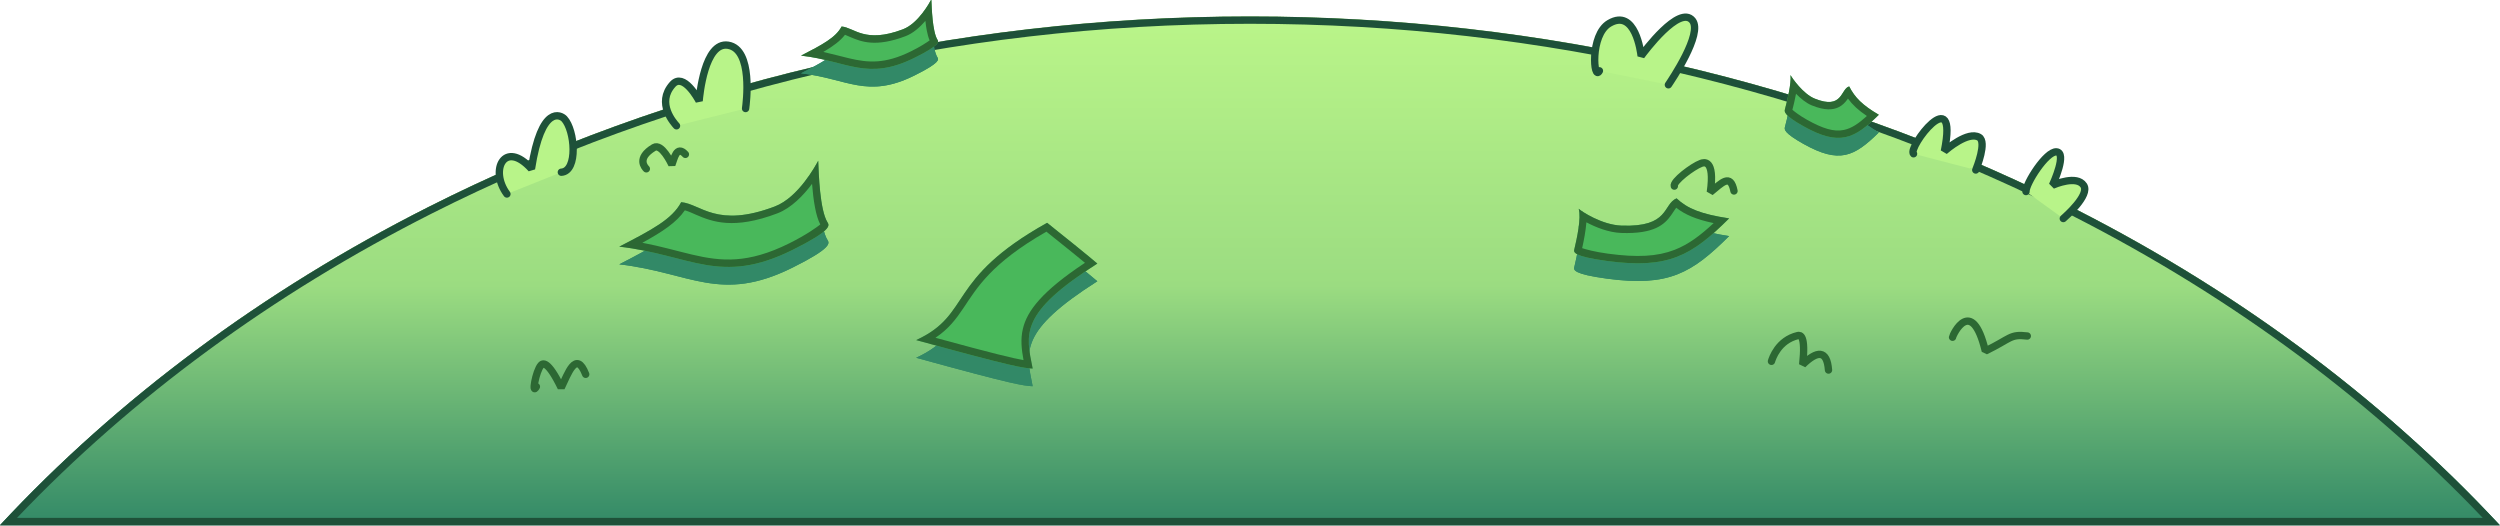 <?xml version="1.0" encoding="UTF-8" standalone="no"?>
<!DOCTYPE svg PUBLIC "-//W3C//DTD SVG 1.1//EN" "http://www.w3.org/Graphics/SVG/1.1/DTD/svg11.dtd">
<svg width="100%" height="100%" viewBox="0 0 4589 965" version="1.1" xmlns="http://www.w3.org/2000/svg" xmlns:xlink="http://www.w3.org/1999/xlink" xml:space="preserve" xmlns:serif="http://www.serif.com/" style="fill-rule:evenodd;clip-rule:evenodd;stroke-linecap:round;stroke-miterlimit:0;">
    <g transform="matrix(1,0,0,1,-22834.6,4672.42)">
        <g transform="matrix(1,0,0,1.87,1900.46,-2979.42)">
            <path d="M20934.1,-389.709C21150,-513.84 21416.8,-619.969 21720.6,-702.053C22159.6,-820.624 22676,-889.02 23228.4,-889.02C23772.1,-889.02 24280.9,-822.778 24715.3,-707.659C25027.8,-624.825 25301.9,-516.685 25522.7,-389.709L20934.1,-389.709ZM20965.4,-396.927L25491.5,-396.927C25275.5,-518.051 25010.3,-621.41 24709.3,-701.193C24276.6,-815.846 23769.9,-881.803 23228.4,-881.803C22678.2,-881.803 22163.9,-813.703 21726.7,-695.611C21434.3,-616.612 21176.4,-515.245 20965.4,-396.927Z" style="fill:rgb(30,81,57);"/>
        </g>
        <g transform="matrix(1,0,0,1,-10.477,1298.12)">
            <path d="M22845.1,-5006.45C23061,-5238.63 23327.7,-5437.14 23631.6,-5590.66C24070.5,-5812.44 24586.9,-5940.37 25139.4,-5940.37C25683,-5940.37 26191.8,-5816.47 26626.2,-5601.15C26938.8,-5446.22 27212.8,-5243.95 27433.7,-5006.45L22845.1,-5006.45Z" style="fill:url(#_Linear1);"/>
        </g>
        <g transform="matrix(1,0,0,1,-10.477,1298.12)">
            <path d="M22845.1,-5006.45C23061,-5238.63 23327.7,-5437.14 23631.6,-5590.66C24070.5,-5812.44 24586.9,-5940.37 25139.4,-5940.37C25683,-5940.37 26191.8,-5816.47 26626.2,-5601.15C26938.8,-5446.22 27212.8,-5243.95 27433.7,-5006.45L22845.1,-5006.45ZM22876.3,-5019.95L27402.4,-5019.95C27186.4,-5246.5 26921.3,-5439.83 26620.2,-5589.06C26187.6,-5803.51 25680.9,-5926.87 25139.4,-5926.87C24589.2,-5926.87 24074.8,-5799.5 23637.7,-5578.62C23345.2,-5430.86 23087.3,-5241.26 22876.3,-5019.95Z" style="fill:rgb(30,81,57);"/>
        </g>
        <path d="M26086.3,-4009.18C26087.9,-4014.34 26098.5,-4047.86 26134.7,-4056.47C26138.9,-4057.47 26149.5,-4057.91 26143.6,-4003.1C26169.9,-4028.83 26188.2,-4030.73 26191,-3993.16" style="fill:none;stroke:rgb(44,104,51);stroke-width:13.5px;"/>
        <path d="M23819.2,-3962.72C23810.1,-3945.69 23817.9,-3990.85 23827.6,-4001.99C23830.5,-4005.34 23839.8,-4012.18 23864.7,-3960.82C23877.1,-3986.02 23891.9,-4030.8 23909.7,-3985.33" style="fill:none;stroke:rgb(44,104,51);stroke-width:13.5px;"/>
        <path d="M24021,-4362.55C24018.7,-4364.91 24002.1,-4381.88 24034.8,-4401.59C24048.9,-4410.11 24066.3,-4373.57 24067.9,-4370.28C24072,-4380.11 24076.3,-4407.01 24092.7,-4389.07" style="fill:none;stroke:rgb(44,104,51);stroke-width:13.5px;"/>
        <path d="M25908,-4330.8C25905,-4339.06 25941.3,-4366.73 25957.1,-4372.54C25961.3,-4374.07 25982.9,-4382 25974.1,-4319.63C25995.2,-4336.62 26010.9,-4355.04 26017.5,-4321.86" style="fill:none;stroke:rgb(44,104,51);stroke-width:13.5px;"/>
        <path d="M26418.7,-4053.37C26419.4,-4058.54 26454.1,-4131.02 26478.9,-4028.11C26526.1,-4050.95 26523.7,-4059.55 26555.9,-4055.62" style="fill:none;stroke:rgb(44,104,51);stroke-width:13.5px;"/>
        <g transform="matrix(1,0,0,1,0,32.473)">
            <path d="M24085,-4301.29C24068.4,-4270.03 24031.3,-4250.66 23971.3,-4219.67C24102.3,-4204.67 24156.4,-4147.55 24289.3,-4213.63C24361.4,-4249.48 24357.2,-4258.51 24353.7,-4264.05C24339.3,-4286.98 24337.5,-4354.63 24336.5,-4377.35C24332.1,-4369.18 24300.3,-4309.94 24256.7,-4293.4C24149.7,-4252.81 24121,-4298.23 24085,-4301.29Z" style="fill:rgb(50,137,103);"/>
            <path d="M24085,-4301.29C24121,-4298.23 24149.7,-4252.81 24256.7,-4293.4C24300.3,-4309.94 24332.1,-4369.18 24336.5,-4377.35C24337.5,-4354.63 24339.3,-4286.98 24353.7,-4264.05C24357.2,-4258.51 24361.4,-4249.48 24289.3,-4213.63C24156.4,-4147.55 24102.3,-4204.67 23971.3,-4219.67C24031.3,-4250.66 24068.4,-4270.03 24085,-4301.29ZM24340.3,-4260.36C24336.2,-4268.26 24332.9,-4279.31 24330.6,-4291.82C24328,-4305.34 24326.3,-4320.7 24325.2,-4334.97C24309.7,-4314.23 24287.4,-4290.61 24261.5,-4280.77C24181.2,-4250.3 24141.9,-4265.45 24112.4,-4278.16C24105,-4281.36 24098.4,-4284.54 24091.7,-4286.38C24076.7,-4264.46 24051.2,-4247.25 24013.7,-4226.81C24047.9,-4220.28 24076.9,-4211.72 24104.6,-4205.17C24158.5,-4192.47 24207.4,-4187.99 24283.3,-4225.72C24315.7,-4241.82 24334.6,-4255.85 24340.3,-4260.36Z" style="fill:rgb(50,137,103);"/>
        </g>
        <path d="M24085,-4301.29C24068.4,-4270.03 24031.3,-4250.66 23971.3,-4219.67C24102.3,-4204.67 24156.4,-4147.55 24289.3,-4213.63C24361.4,-4249.48 24357.2,-4258.51 24353.7,-4264.05C24339.3,-4286.98 24337.5,-4354.63 24336.5,-4377.35C24332.1,-4369.18 24300.3,-4309.94 24256.7,-4293.4C24149.7,-4252.81 24121,-4298.23 24085,-4301.29Z" style="fill:rgb(73,184,91);"/>
        <path d="M24085,-4301.29C24121,-4298.23 24149.7,-4252.81 24256.7,-4293.4C24300.3,-4309.94 24332.1,-4369.18 24336.5,-4377.35C24337.5,-4354.63 24339.3,-4286.98 24353.7,-4264.05C24357.2,-4258.51 24361.4,-4249.48 24289.3,-4213.63C24156.4,-4147.55 24102.3,-4204.67 23971.3,-4219.67C24031.3,-4250.66 24068.4,-4270.03 24085,-4301.29ZM24340.3,-4260.36C24336.2,-4268.26 24332.9,-4279.31 24330.6,-4291.82C24328,-4305.34 24326.3,-4320.7 24325.2,-4334.97C24309.7,-4314.23 24287.4,-4290.61 24261.5,-4280.77C24181.2,-4250.3 24141.9,-4265.45 24112.4,-4278.16C24105,-4281.36 24098.4,-4284.54 24091.7,-4286.38C24076.7,-4264.46 24051.2,-4247.25 24013.7,-4226.81C24047.9,-4220.28 24076.9,-4211.72 24104.6,-4205.17C24158.5,-4192.47 24207.4,-4187.99 24283.3,-4225.72C24315.7,-4241.82 24334.6,-4255.85 24340.3,-4260.36Z" style="fill:rgb(44,104,51);"/>
        <g transform="matrix(0.655,0,0,0.655,8603.79,-1773.96)">
            <path d="M24085,-4301.29C24068.4,-4270.03 24031.3,-4250.66 23971.3,-4219.67C24102.3,-4204.67 24156.4,-4147.55 24289.3,-4213.63C24361.4,-4249.48 24357.2,-4258.51 24353.7,-4264.05C24339.3,-4286.98 24337.5,-4354.63 24336.5,-4377.35C24332.1,-4369.18 24300.3,-4309.94 24256.7,-4293.4C24149.7,-4252.81 24121,-4298.23 24085,-4301.29Z" style="fill:rgb(50,137,103);"/>
            <path d="M24085,-4301.29C24121,-4298.23 24149.7,-4252.81 24256.7,-4293.4C24300.3,-4309.94 24332.1,-4369.18 24336.5,-4377.35C24337.5,-4354.63 24339.3,-4286.98 24353.7,-4264.05C24357.2,-4258.51 24361.4,-4249.48 24289.3,-4213.63C24156.4,-4147.55 24102.3,-4204.67 23971.3,-4219.67C24031.3,-4250.66 24068.4,-4270.03 24085,-4301.29ZM24331.6,-4262.34C24328.3,-4270.11 24325.6,-4279.8 24323.6,-4290.49C24322,-4298.86 24320.7,-4307.93 24319.8,-4317.01C24304.6,-4299.48 24285.5,-4282.27 24264,-4274.12C24180.8,-4242.55 24140.2,-4258.46 24109.6,-4271.62C24104.2,-4273.94 24099.3,-4276.31 24094.5,-4278.07C24081.2,-4260.77 24061.2,-4246 24033.7,-4229.95C24060.1,-4224.12 24083.6,-4217.45 24106.3,-4212.1C24158.7,-4199.74 24206.3,-4195.38 24280.1,-4232.1C24306.7,-4245.3 24323.9,-4256.78 24331.6,-4262.34Z" style="fill:rgb(50,137,103);"/>
        </g>
        <g transform="matrix(0.655,0,0,0.655,8603.79,-1806.43)">
            <path d="M24085,-4301.29C24068.4,-4270.03 24031.3,-4250.66 23971.3,-4219.67C24102.3,-4204.67 24156.4,-4147.55 24289.3,-4213.63C24361.4,-4249.48 24357.2,-4258.51 24353.7,-4264.05C24339.3,-4286.98 24337.5,-4354.63 24336.5,-4377.35C24332.1,-4369.18 24300.3,-4309.94 24256.7,-4293.4C24149.7,-4252.81 24121,-4298.23 24085,-4301.29Z" style="fill:rgb(73,184,91);"/>
            <path d="M24085,-4301.29C24121,-4298.23 24149.7,-4252.81 24256.7,-4293.4C24300.3,-4309.94 24332.1,-4369.18 24336.5,-4377.35C24337.5,-4354.63 24339.3,-4286.98 24353.7,-4264.05C24357.2,-4258.51 24361.4,-4249.48 24289.3,-4213.63C24156.4,-4147.55 24102.3,-4204.67 23971.3,-4219.67C24031.3,-4250.66 24068.4,-4270.03 24085,-4301.29ZM24331.6,-4262.34C24328.3,-4270.11 24325.6,-4279.8 24323.6,-4290.49C24322,-4298.86 24320.7,-4307.93 24319.8,-4317.01C24304.6,-4299.48 24285.5,-4282.27 24264,-4274.12C24180.8,-4242.55 24140.2,-4258.46 24109.6,-4271.62C24104.2,-4273.94 24099.3,-4276.31 24094.5,-4278.07C24081.2,-4260.77 24061.2,-4246 24033.7,-4229.95C24060.1,-4224.12 24083.6,-4217.45 24106.3,-4212.1C24158.7,-4199.74 24206.3,-4195.38 24280.1,-4232.1C24306.7,-4245.3 24323.9,-4256.78 24331.6,-4262.34Z" style="fill:rgb(44,104,51);"/>
        </g>
        <g transform="matrix(-0.733,0.248,0.248,0.733,44633.1,-7096.12)">
            <path d="M24085,-4301.29C24068.4,-4270.03 24042.1,-4247.24 23982.1,-4216.25C24093.9,-4161.44 24156.4,-4147.55 24289.3,-4213.63C24361.4,-4249.48 24357.2,-4258.51 24353.7,-4264.05C24339.3,-4286.98 24313.8,-4329.52 24312.8,-4352.24C24308.4,-4344.08 24273,-4298.38 24229.4,-4281.84C24122.4,-4241.25 24121,-4298.23 24085,-4301.29Z" style="fill:rgb(50,137,103);"/>
            <path d="M24085,-4301.29C24068.4,-4270.03 24042.1,-4247.24 23982.1,-4216.25C24093.9,-4161.44 24156.4,-4147.55 24289.3,-4213.63C24361.4,-4249.48 24357.2,-4258.51 24353.7,-4264.05C24339.3,-4286.98 24313.8,-4329.52 24312.8,-4352.24C24308.4,-4344.08 24273,-4298.38 24229.4,-4281.84C24122.4,-4241.25 24121,-4298.23 24085,-4301.29ZM24335,-4261.1C24327.7,-4255.64 24309.9,-4243.34 24281.5,-4229.26C24218.5,-4197.94 24172.4,-4185.08 24128.6,-4187.04C24093.3,-4188.61 24059.8,-4199.67 24020.5,-4217.41C24057.2,-4239.09 24078.3,-4258.21 24092.9,-4280.37C24094.1,-4279.57 24095.3,-4278.7 24096.5,-4277.81C24101,-4274.53 24105.4,-4270.79 24110.4,-4267.23C24131.6,-4252.08 24161.7,-4237.51 24235.6,-4265.52C24263.7,-4276.2 24288.8,-4297.86 24305.8,-4315.94C24314,-4296.91 24325.7,-4276.32 24335,-4261.1Z" style="fill:rgb(50,137,103);"/>
        </g>
        <g transform="matrix(-0.733,0.248,0.248,0.733,44633.1,-7128.6)">
            <path d="M24085,-4301.29C24068.4,-4270.03 24042.1,-4247.24 23982.1,-4216.25C24093.9,-4161.44 24156.4,-4147.55 24289.3,-4213.63C24361.4,-4249.48 24357.2,-4258.51 24353.7,-4264.05C24339.3,-4286.98 24313.8,-4329.52 24312.8,-4352.24C24308.4,-4344.08 24273,-4298.38 24229.4,-4281.84C24122.4,-4241.25 24121,-4298.23 24085,-4301.29Z" style="fill:rgb(73,184,91);"/>
            <path d="M24085,-4301.29C24068.4,-4270.03 24042.1,-4247.24 23982.1,-4216.25C24093.9,-4161.44 24156.4,-4147.55 24289.3,-4213.63C24361.4,-4249.48 24357.2,-4258.51 24353.7,-4264.05C24339.3,-4286.98 24313.8,-4329.52 24312.8,-4352.24C24308.4,-4344.08 24273,-4298.38 24229.4,-4281.84C24122.4,-4241.25 24121,-4298.23 24085,-4301.29ZM24335,-4261.1C24327.7,-4255.64 24309.9,-4243.34 24281.5,-4229.26C24218.5,-4197.94 24172.4,-4185.08 24128.6,-4187.04C24093.3,-4188.61 24059.8,-4199.67 24020.5,-4217.41C24057.2,-4239.09 24078.3,-4258.21 24092.9,-4280.37C24094.1,-4279.57 24095.3,-4278.7 24096.5,-4277.81C24101,-4274.53 24105.4,-4270.79 24110.4,-4267.23C24131.6,-4252.08 24161.7,-4237.51 24235.6,-4265.52C24263.7,-4276.2 24288.8,-4297.86 24305.8,-4315.94C24314,-4296.91 24325.7,-4276.32 24335,-4261.1Z" style="fill:rgb(44,104,51);"/>
        </g>
        <g transform="matrix(-0.452,0.062,0.093,0.687,37515.4,-3019.59)">
            <path d="M24085,-4301.29C24068.4,-4270.03 24042.1,-4247.24 23982.1,-4216.25C24093.9,-4161.44 24156.4,-4147.55 24289.3,-4213.63C24361.4,-4249.48 24357.2,-4258.51 24353.7,-4264.05C24339.3,-4286.98 24313.8,-4329.52 24312.8,-4352.24C24308.4,-4344.08 24273,-4298.38 24229.4,-4281.84C24122.4,-4241.25 24121,-4298.23 24085,-4301.29Z" style="fill:rgb(50,137,103);"/>
            <path d="M24085,-4301.29C24068.4,-4270.03 24042.1,-4247.24 23982.1,-4216.25C24093.9,-4161.44 24156.4,-4147.55 24289.3,-4213.63C24361.4,-4249.48 24357.2,-4258.51 24353.7,-4264.05C24339.3,-4286.98 24313.8,-4329.52 24312.8,-4352.24C24308.4,-4344.08 24273,-4298.38 24229.4,-4281.84C24122.4,-4241.25 24121,-4298.23 24085,-4301.29ZM24324,-4260.44C24317.9,-4255.92 24300.2,-4243.48 24271.5,-4229.19C24212.8,-4200.03 24170.6,-4187.22 24129.8,-4189.04C24097.2,-4190.5 24066.5,-4200.96 24030.4,-4217.34C24061.7,-4235.65 24081.9,-4252.05 24096.5,-4269.93C24097.3,-4269.36 24098,-4268.79 24098.8,-4268.22C24109.6,-4260.55 24122.4,-4253.76 24139.6,-4250.26C24162.3,-4245.63 24194.8,-4246.22 24244.1,-4264.95C24265.4,-4273 24285,-4286.98 24300.9,-4301.16C24308.4,-4286.32 24317,-4271.69 24324,-4260.44Z" style="fill:rgb(50,137,103);"/>
        </g>
        <g transform="matrix(-0.452,0.062,0.093,0.687,37515.4,-3052.06)">
            <path d="M24085,-4301.29C24068.4,-4270.03 24042.1,-4247.24 23982.1,-4216.25C24093.9,-4161.44 24156.4,-4147.55 24289.3,-4213.63C24361.4,-4249.48 24357.2,-4258.51 24353.7,-4264.05C24339.3,-4286.98 24313.8,-4329.52 24312.8,-4352.24C24308.4,-4344.08 24273,-4298.38 24229.4,-4281.84C24122.4,-4241.25 24121,-4298.23 24085,-4301.29Z" style="fill:rgb(73,184,91);"/>
            <path d="M24085,-4301.29C24068.4,-4270.03 24042.1,-4247.24 23982.1,-4216.25C24093.9,-4161.44 24156.4,-4147.55 24289.3,-4213.63C24361.4,-4249.48 24357.2,-4258.51 24353.7,-4264.05C24339.3,-4286.98 24313.8,-4329.52 24312.8,-4352.24C24308.4,-4344.08 24273,-4298.38 24229.4,-4281.84C24122.4,-4241.25 24121,-4298.23 24085,-4301.29ZM24324,-4260.44C24317.9,-4255.92 24300.2,-4243.48 24271.5,-4229.19C24212.8,-4200.03 24170.6,-4187.22 24129.8,-4189.04C24097.2,-4190.5 24066.5,-4200.96 24030.4,-4217.34C24061.7,-4235.65 24081.9,-4252.05 24096.5,-4269.93C24097.3,-4269.36 24098,-4268.79 24098.8,-4268.22C24109.6,-4260.55 24122.4,-4253.76 24139.6,-4250.26C24162.3,-4245.63 24194.8,-4246.22 24244.1,-4264.95C24265.4,-4273 24285,-4286.98 24300.9,-4301.16C24308.4,-4286.32 24317,-4271.69 24324,-4260.44Z" style="fill:rgb(44,104,51);"/>
        </g>
        <g transform="matrix(1,0,0,1,235.868,-13.128)">
            <path d="M24520.8,-4217.83C24334.3,-4113.78 24383.9,-4049.97 24280.4,-4002.56C24463,-3952.26 24476.7,-3951.4 24494.3,-3950.3C24481.4,-4014.53 24470,-4052.12 24613,-4143.03C24605.5,-4148.89 24606.7,-4149.36 24520.8,-4217.83Z" style="fill:rgb(50,137,103);"/>
            <path d="M24520.8,-4217.83C24606.7,-4149.36 24605.5,-4148.89 24613,-4143.03C24470,-4052.12 24481.4,-4014.53 24494.3,-3950.3C24476.7,-3951.4 24463,-3952.26 24280.4,-4002.56C24383.9,-4049.97 24334.3,-4113.78 24520.8,-4217.83ZM24519.5,-4201.59C24417.3,-4143.1 24391.8,-4097.91 24367.2,-4061.32C24353.5,-4040.91 24340,-4022.99 24315.9,-4006.81C24420.8,-3978.14 24458.7,-3969.03 24477.5,-3965.78C24473.8,-3985.92 24471.9,-4004.06 24476.2,-4022.72C24483.8,-4056 24511.4,-4092.17 24590.3,-4144.41C24580.1,-4152.87 24560.7,-4168.72 24519.5,-4201.59Z" style="fill:rgb(50,137,103);"/>
        </g>
        <g transform="matrix(1,0,0,1,235.868,-45.601)">
            <path d="M24520.8,-4217.83C24334.3,-4113.78 24383.9,-4049.97 24280.4,-4002.56C24463,-3952.26 24476.7,-3951.4 24494.3,-3950.3C24481.4,-4014.53 24470,-4052.12 24613,-4143.03C24605.5,-4148.89 24606.7,-4149.36 24520.8,-4217.83Z" style="fill:rgb(73,184,91);"/>
            <path d="M24520.8,-4217.83C24606.7,-4149.36 24605.5,-4148.89 24613,-4143.03C24470,-4052.12 24481.4,-4014.53 24494.3,-3950.3C24476.7,-3951.4 24463,-3952.26 24280.4,-4002.56C24383.9,-4049.97 24334.3,-4113.78 24520.8,-4217.83ZM24519.5,-4201.59C24417.3,-4143.1 24391.8,-4097.91 24367.2,-4061.32C24353.5,-4040.91 24340,-4022.99 24315.9,-4006.81C24420.8,-3978.14 24458.7,-3969.03 24477.5,-3965.78C24473.8,-3985.92 24471.9,-4004.06 24476.2,-4022.72C24483.8,-4056 24511.4,-4092.17 24590.3,-4144.41C24580.1,-4152.87 24560.7,-4168.72 24519.5,-4201.59Z" style="fill:rgb(44,104,51);"/>
        </g>
        <path d="M26347.1,-4390.13C26335.1,-4400.54 26430.3,-4526.62 26403.7,-4394.94C26407.9,-4398.52 26447,-4432.2 26467.4,-4420.47C26482.1,-4412.04 26463.1,-4364.86 26461.3,-4360.37" style="fill:rgb(184,244,137);stroke:rgb(30,81,57);stroke-width:13.5px;"/>
        <path d="M26553.5,-4320.83C26552.8,-4335.07 26590.7,-4394.98 26609.4,-4393.65C26629.2,-4392.26 26604.1,-4336.89 26602.1,-4332.39C26606.3,-4334.18 26646.9,-4351.36 26659.5,-4331.98C26671,-4314.28 26626.3,-4275.03 26622,-4271.27" style="fill:rgb(184,244,137);stroke:rgb(30,81,57);stroke-width:13.5px;"/>
        <path d="M24203.2,-4473.22C24204.5,-4482.78 24217.4,-4582.03 24171.1,-4589.41C24127.8,-4596.32 24118.8,-4496.39 24117.9,-4487.21C24115.7,-4491.24 24089.3,-4539.95 24069.2,-4517.45C24038.3,-4482.97 24072.3,-4445.99 24076.4,-4441.5" style="fill:rgb(184,244,137);stroke:rgb(30,81,57);stroke-width:13.5px;"/>
        <path d="M25770.5,-4542.45C25759.9,-4521.56 25752.4,-4608.25 25788.6,-4629.58C25836.4,-4657.73 25846.3,-4576.3 25847.1,-4569.65C25852.5,-4577.01 25917.2,-4664.17 25941.2,-4634.87C25960.8,-4610.92 25902.7,-4525.13 25897.1,-4516.77" style="fill:rgb(184,244,137);stroke:rgb(30,81,57);stroke-width:13.5px;"/>
        <path d="M23865,-4356.29C23896,-4358.11 23890,-4433.39 23870.3,-4454.39C23864.3,-4460.8 23828.6,-4481.62 23810.1,-4362.48C23761,-4416.94 23732.5,-4360.37 23765.1,-4316.33" style="fill:rgb(184,244,137);stroke:rgb(30,81,57);stroke-width:13.5px;"/>
    </g>
    <defs>
        <linearGradient id="_Linear1" x1="0" y1="0" x2="1" y2="0" gradientUnits="userSpaceOnUse" gradientTransform="matrix(5.71861e-14,933.92,-933.92,5.71861e-14,25319.1,-5940.37)"><stop offset="0" style="stop-color:rgb(186,245,137);stop-opacity:1"/><stop offset="0.53" style="stop-color:rgb(155,220,129);stop-opacity:1"/><stop offset="1" style="stop-color:rgb(50,137,103);stop-opacity:1"/></linearGradient>
    </defs>
</svg>
